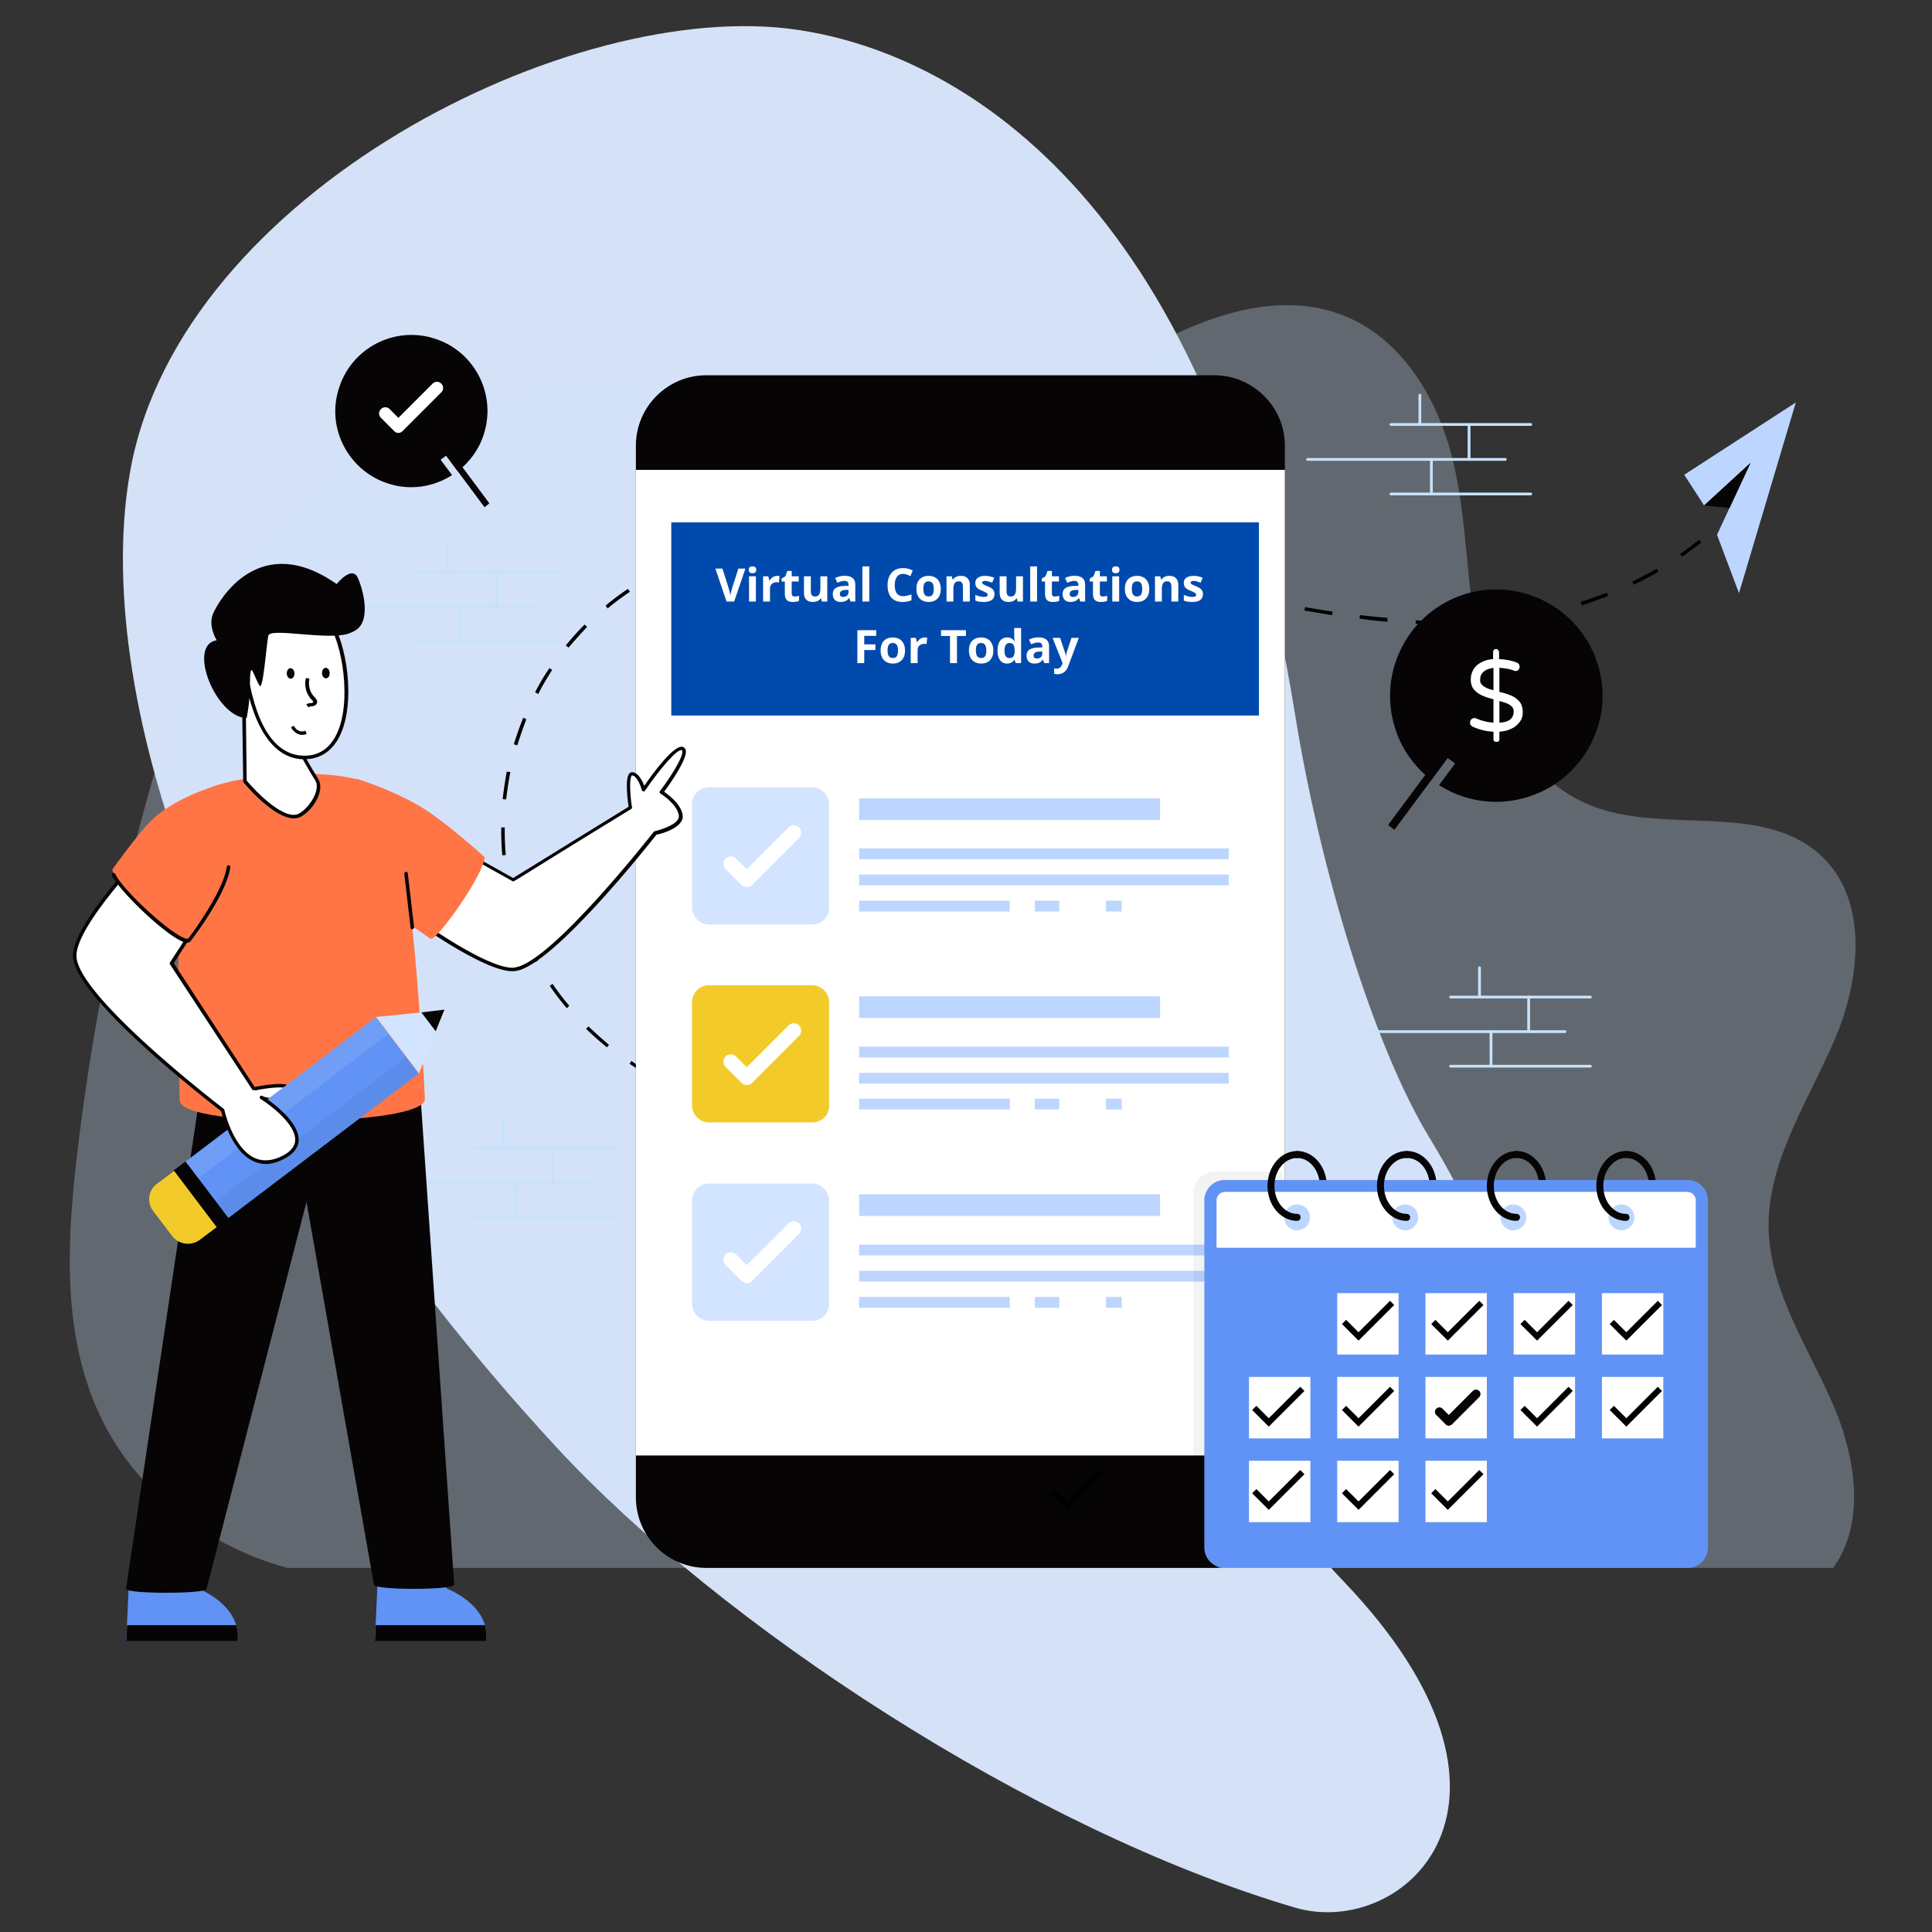 <svg xmlns="http://www.w3.org/2000/svg" xmlns:xlink="http://www.w3.org/1999/xlink" width="360" height="360" version="1.0"><rect width="100%" height="100%" fill="#333333" stroke="none"/><defs><clipPath id="b"><path d="M22 4h258v353H22Zm0 0"/></clipPath><clipPath id="c"><path d="m188.02-40.047 170.972 354.695-215.52 103.887L-27.495 63.84Zm0 0"/></clipPath><clipPath id="d"><path d="m188.02-40.047 170.972 354.695-215.52 103.887L-27.495 63.84Zm0 0"/></clipPath><clipPath id="g"><path d="M1 .559h38.719V31H1Zm0 0"/></clipPath><clipPath id="f"><path d="M0 0h40v32H0z"/></clipPath><clipPath id="j"><path d="M1 1h38.96v31H1Zm0 0"/></clipPath><clipPath id="i"><path d="M0 0h40v33H0z"/></clipPath><clipPath id="k"><path d="M250.04 258.371h9.75v7.5h-9.75Zm0 0"/></clipPath><clipPath id="l"><path d="M250.04 273.883h9.75v7.5h-9.75Zm0 0"/></clipPath><clipPath id="m"><path d="M250.04 242.352h9.75v7.5h-9.75Zm0 0"/></clipPath><clipPath id="n"><path d="M266.672 242.352h9.75v7.5h-9.75Zm0 0"/></clipPath><clipPath id="o"><path d="M266.672 273.883h9.75v7.5h-9.75Zm0 0"/></clipPath><clipPath id="p"><path d="M283.305 242.352h9.75v7.5h-9.75Zm0 0"/></clipPath><clipPath id="q"><path d="M283.305 258.371h9.75v7.5h-9.75Zm0 0"/></clipPath><clipPath id="r"><path d="M299.938 242.352h9.75v7.5h-9.75Zm0 0"/></clipPath><clipPath id="s"><path d="M299.938 258.371h9.75v7.5h-9.75Zm0 0"/></clipPath><clipPath id="t"><path d="M233.316 258.371h9.75v7.5h-9.75Zm0 0"/></clipPath><clipPath id="u"><path d="M195.766 273.883h9.75v7.5h-9.75Zm0 0"/></clipPath><clipPath id="v"><path d="M233.316 273.883h9.75v7.5h-9.75Zm0 0"/></clipPath><mask id="e"><g filter="url(#a)"><path fill-opacity=".047" d="M-36-36h432v432H-36z"/></g></mask><mask id="h"><g filter="url(#a)"><path fill-opacity=".098" d="M-36-36h432v432H-36z"/></g></mask><filter x="0%" y="0%" width="100%" xmlns:xlink="http://www.w3.org/1999/xlink" xlink:type="simple" xlink:actuate="onLoad" height="100%" id="a" xlink:show="other"><feColorMatrix values="0 0 0 0 1 0 0 0 0 1 0 0 0 0 1 0 0 0 1 0" color-interpolation-filters="sRGB"/></filter></defs><g clip-path="url(#b)"><g clip-path="url(#c)"><g clip-path="url(#d)"><path fill="#D5E1F6" d="M249.344 258.645c16.59 8.957 48.195 4.57 17.011-46.653-10.52-17.277-20.453-50.347-25.039-78.863C226.31 39.367 180.586 10.3 148.66 5.566 106.664-.695 33.898 35.953 24.348 87.31c-7.356 39.636 12.53 110.093 79.32 182.343 30.547 33.043 88.379 71.266 137.61 85.797 20.34 5.996 48.492-19.625 9.023-60.851-27.754-29.016-11.656-41.727-.957-35.953Zm0 0"/></g></g></g><path fill="#D2E4FF" d="M341.578 292.156c6.176-8.523 4.16-20.883-.129-30.707-4.68-10.668-11.633-20.949-11.89-32.527-.262-12.559 7.472-23.813 12.41-35.457 4.937-11.645 6.304-27-3.77-35-11.047-8.719-28.137-3.125-41.46-8.262-11.63-4.488-18.259-16.523-20.923-28.3-2.601-11.774-2.277-24.005-5.003-35.716-2.731-11.71-9.684-23.68-21.512-27.78-11.762-4.098-24.758.585-35.61 6.573-10.789 5.985-21.187 13.465-33.535 15.547-16.765 2.797-33.27-4.945-49.906-8.328-26.773-5.465-56.797 1.563-75.578 20.625-13.453 13.66-20.211 31.942-25.54 50.028A435.86 435.86 0 0 0 14.383 215c-1.948 16.523-2.859 33.957 4.419 49.117 6.5 13.594 19.754 24.004 34.765 28.04Zm0 0" fill-opacity=".298"/><path fill="#C6E2FA" d="M104.125 106.875H78.066c-.129 0-.257-.129-.257-.262 0-.129.129-.258.257-.258h26.059c.129 0 .262.13.262.258 0 .133-.133.262-.262.262ZM104.125 119.758H78.066c-.129 0-.257-.133-.257-.262s.129-.262.257-.262h26.059c.129 0 .262.133.262.262s-.133.262-.262.262ZM99.383 113.316H62.535c-.129 0-.258-.132-.258-.261 0-.13.13-.258.258-.258h36.848c.129 0 .258.129.258.258s-.13.261-.258.261Zm0 0"/><path fill="#C6E2FA" d="M83.395 106.875c-.13 0-.258-.129-.258-.262v-5.465c0-.128.129-.257.258-.257.132 0 .261.129.261.257v5.465c0 .133-.066.262-.261.262ZM92.559 113.316c-.13 0-.262-.132-.262-.261v-6.442c0-.129.133-.258.262-.258s.257.13.257.258v6.442c0 .129-.129.261-.257.261ZM85.605 119.563c-.128 0-.261-.133-.261-.262v-6.246c0-.13.133-.258.261-.258.13 0 .258.129.258.258v6.246c0 .129-.129.261-.258.261ZM114.59 214.152H88.53a.278.278 0 0 1-.261-.261c0-.13.128-.258.261-.258h26.059c.129 0 .258.129.258.258 0 .132-.13.261-.258.261ZM114.59 227.098H88.53c-.133 0-.261-.13-.261-.258 0-.133.128-.262.261-.262h26.059c.129 0 .258.129.258.262a.277.277 0 0 1-.258.258ZM109.844 220.66H72.996c-.129 0-.258-.133-.258-.262 0-.128.13-.261.258-.261h36.848c.129 0 .261.133.261.261 0 .13-.132.262-.261.262Zm0 0"/><path fill="#C6E2FA" d="M93.86 214.152a.278.278 0 0 1-.262-.261v-5.465c0-.13.129-.258.261-.258.13 0 .258.129.258.258v5.465c0 .195-.062.261-.258.261ZM103.02 220.66c-.13 0-.258-.133-.258-.262v-6.441c0-.129.129-.262.258-.262.132 0 .261.133.261.262v6.441c0 .13-.129.262-.261.262ZM96.066 226.902a.277.277 0 0 1-.257-.257v-6.247c0-.128.129-.261.257-.261.133 0 .262.133.262.261v6.247c0 .128-.129.257-.262.257Zm0 0"/><path d="M131.55 204.719c-1.69-.453-3.316-1.04-4.94-1.625l.261-.586a47.788 47.788 0 0 0 4.871 1.625Zm-9.75-3.836a38.87 38.87 0 0 1-4.484-2.668l.325-.52c1.43.973 2.925 1.82 4.484 2.602Zm-8.706-5.727a66.848 66.848 0 0 1-3.899-3.449l.453-.453a94.512 94.512 0 0 0 3.836 3.445Zm-7.473-7.285a49.86 49.86 0 0 1-3.183-4.164l.519-.39a48.12 48.12 0 0 0 3.117 4.097Zm-5.914-8.59c-.844-1.558-1.625-3.12-2.273-4.683l.582-.258a43.6 43.6 0 0 0 2.277 4.617Zm-4.094-9.629c-.52-1.691-.976-3.382-1.3-5.074l.648-.129c.328 1.758.781 3.45 1.238 5.008Zm-2.015-10.277c-.258-2.797-.196-5.074-.196-5.203h.653c0 .258-.067 2.21.191 5.137Zm.715-10.41-.649-.063c.195-1.691.453-3.449.777-5.14l.653.129a68.984 68.984 0 0 0-.781 5.074Zm2.078-10.082-.649-.196a64.482 64.482 0 0 1 1.754-4.945l.586.262a87.762 87.762 0 0 0-1.691 4.879Zm3.902-9.563-.586-.328a39.225 39.225 0 0 1 2.664-4.488l.52.328c-.91 1.43-1.82 2.926-2.598 4.488Zm5.652-8.652-.52-.39a49.736 49.736 0 0 1 3.509-3.903l.457.453a97.329 97.329 0 0 0-3.446 3.84Zm163.047-4.293c-1.691 0-3.445-.066-5.199-.133v-.648c1.754.062 3.508.129 5.2.129Zm5.2-.133v-.648a68.036 68.036 0 0 0 5.199-.39l.062.648a70.085 70.085 0 0 1-5.262.39Zm-15.665-.39a73.179 73.179 0 0 1-5.195-.586l.063-.649c1.753.195 3.511.39 5.132.52Zm25.996-.649-.128-.652c.648-.13 1.296-.196 2.011-.324 1.04-.196 2.082-.391 3.121-.653l.13.653c-1.04.261-2.079.453-3.118.648-.652.066-1.3.195-2.016.328Zm-36.328-.586c-1.687-.262-3.379-.586-5.132-.847l.128-.649c1.754.324 3.446.586 5.137.844Zm-134.972-1.238-.391-.52c1.3-1.105 2.73-2.144 4.16-3.12l.39.519c-1.429.976-2.859 2.015-4.16 3.12Zm181.504-.582-.196-.652a104.88 104.88 0 0 0 4.871-1.692l.262.586a77.772 77.772 0 0 1-4.937 1.758Zm-56.735-.067c-1.62-.324-3.312-.714-5.066-1.105l.129-.652c1.754.39 3.445.78 5.07 1.105Zm-10.199-2.277c-1.691-.39-3.383-.848-5.07-1.234l.129-.653c1.691.391 3.378.844 5.07 1.235Zm76.613-1.496-.258-.586c1.559-.781 3.118-1.562 4.547-2.406l.328.586c-1.496.844-3.054 1.691-4.617 2.406Zm-86.687-1.043-5.07-1.3.132-.65 5.067 1.302Zm-95.98-.387-.329-.586a51.77 51.77 0 0 1 4.68-2.343l.262.586a59.429 59.429 0 0 0-4.614 2.343Zm85.906-2.215c-1.688-.453-3.38-.843-5.067-1.234l.129-.652c1.691.39 3.379.847 5.07 1.238Zm105.796-1.558-.39-.524c1.234-.843 2.406-1.753 3.574-2.668l.39.524c-1.105.844-2.34 1.754-3.574 2.668Zm-182.28-.586-.196-.586c1.625-.586 3.25-1.172 4.937-1.629l.196.652c-1.688.457-3.38.977-4.938 1.563Zm66.413-.262c-1.754-.39-3.445-.781-5.07-1.105l.129-.653c1.625.329 3.316.72 5.07 1.106Zm-10.203-2.148c-1.754-.324-3.445-.649-5.133-.91l.13-.649c1.624.258 3.378.586 5.132.91Zm-46.336-.52-.129-.648a64.039 64.039 0 0 1 5.133-.977l.133.649a65.913 65.913 0 0 0-5.137.976Zm36.133-1.105c-1.754-.195-3.508-.39-5.133-.586l.063-.649c1.691.13 3.445.325 5.199.586Zm-25.863-.52-.067-.652a68.037 68.037 0 0 1 5.2-.39l.066.652c-1.82.066-3.512.195-5.2.39Zm15.53-.39c-.323 0-.648 0-1.038-.067-1.367-.062-2.797-.062-4.16-.062v-.653c1.363 0 2.793 0 4.16.067.324 0 .715 0 1.039.062Zm0 0"/><path fill="#060405" d="M239.422 83.063v195.953c0 7.218-5.848 13.14-13.125 13.14h-94.684c-7.277 0-13.125-5.922-13.125-13.14V83.062c0-7.285 5.914-13.14 13.125-13.14h94.617c7.282 0 13.192 5.922 13.192 13.14Zm0 0"/><path fill="#FFF" d="M118.488 87.555h120.934v183.652H118.488Zm0 0"/><path fill="#6193F6" d="M219.215 130.297h-80.13a3.361 3.361 0 0 1-3.378-3.383v-18.543a3.359 3.359 0 0 1 3.379-3.383h80.191a3.356 3.356 0 0 1 3.38 3.383v18.543c-.063 1.883-1.56 3.383-3.442 3.383Zm0 0"/><path fill="#FFF" d="M163.523 112.535c-.652-.324-1.496-.52-2.535-.52h-3.574c-.262 0-.52.063-.652.258-.196.196-.258.391-.258.653v9.496c0 .262.062.523.258.652.195.196.39.262.652.262.258 0 .52-.066.649-.262a.838.838 0 0 0 .261-.652v-3.055h2.598c1.039 0 1.887-.195 2.535-.523.648-.324 1.168-.844 1.43-1.364.258-.523.453-1.171.453-1.824 0-.648-.13-1.234-.453-1.82-.196-.457-.715-.977-1.364-1.3Zm-.066 3.188c0 .52-.195.976-.586 1.3-.39.391-1.105.52-2.078.52h-2.469v-3.707h2.469c.973 0 1.687.195 2.078.52.457.39.586.847.586 1.367ZM175.219 121.45h-4.809v-8.59c0-.258-.066-.52-.262-.65a.94.94 0 0 0-1.363 0 .835.835 0 0 0-.262.65v9.304c0 .324.133.648.391.844.262.195.52.39.848.39h5.523c.258 0 .52-.062.649-.257a.838.838 0 0 0 .261-.653c0-.261-.066-.52-.261-.652-.196-.258-.454-.387-.715-.387ZM184.445 112.73a3.485 3.485 0 0 0-.453-.585c-.195-.13-.457-.262-.715-.262h-.129c-.261 0-.52.066-.714.262-.196.128-.329.324-.457.585l-3.965 9.368c-.063.129-.063.261-.063.39 0 .262.063.457.258.653a.987.987 0 0 0 1.234.129c.133-.13.262-.262.391-.457l.977-2.278h4.937l.977 2.278a.571.571 0 0 0 .386.39c.133.133.328.133.52.133.262 0 .523-.066.652-.262.196-.195.258-.39.258-.652 0-.129 0-.258-.062-.39Zm.52 6.051h-3.442l1.754-4.164ZM201.54 112.21a.944.944 0 0 0-1.368 0c-.195.196-.258.392-.258.65v7.613l-5.523-8.004c-.262-.39-.653-.586-1.043-.586h-.258c-.324 0-.649.133-.91.39-.262.262-.39.524-.39.91v9.305c0 .262.065.52.26.653a.946.946 0 0 0 1.364 0 .838.838 0 0 0 .262-.653v-7.613l5.586 8.07c.133.13.261.258.457.39.195.063.39.13.586.13h.191c.328 0 .652-.13.91-.39.262-.263.39-.52.39-.91v-9.306c0-.257-.062-.453-.257-.648Zm0 0"/><path fill="#D2E4FF" d="M151.305 172.258h-19.172a3.193 3.193 0 0 1-3.184-3.188V149.88a3.193 3.193 0 0 1 3.184-3.191h19.172a3.193 3.193 0 0 1 3.183 3.19v19.192c.067 1.754-1.363 3.188-3.183 3.188Zm0 0"/><path fill="#BDD6FF" d="M160.078 148.77h56.082v4.035h-56.082ZM160.078 158.074h68.883v2.016h-68.883ZM160.078 162.953h68.883v2.016h-68.883ZM160.078 167.832h28.074v2.016h-28.074ZM192.828 167.832h4.55v2.016h-4.55ZM206.086 167.832h2.926v2.016h-2.926Zm0 0"/><path fill="#FFF" d="m138.176 164.906-2.988-2.992c-.52-.523-.52-1.434 0-1.953.519-.52 1.43-.52 1.949 0l2.015 2.016 7.797-7.805c.52-.524 1.43-.524 1.95 0 .519.52.519 1.43 0 1.95l-8.837 8.847c-.457.457-1.363.457-1.886-.063Zm0 0"/><path fill="#F2CB2A" d="M151.305 209.145h-19.172a3.193 3.193 0 0 1-3.184-3.188v-19.191a3.19 3.19 0 0 1 3.184-3.188h19.172a3.19 3.19 0 0 1 3.183 3.188v19.191c.067 1.82-1.363 3.188-3.183 3.188Zm0 0"/><path fill="#BDD6FF" d="M160.078 185.656h56.082v4.035h-56.082ZM160.078 195.027h68.883v2.016h-68.883ZM160.078 199.906h68.883v2.016h-68.883ZM160.078 204.719h28.074v2.015h-28.074ZM192.828 204.719h4.55v2.015h-4.55ZM206.086 204.719h2.926v2.015h-2.926Zm0 0"/><path fill="#FFF" d="m138.176 201.793-2.988-2.992c-.52-.524-.52-1.434 0-1.953.519-.52 1.43-.52 1.949 0l2.015 2.015 7.797-7.804c.52-.52 1.43-.52 1.95 0 .519.52.519 1.43 0 1.949l-8.837 8.847c-.457.458-1.363.458-1.886-.062Zm0 0"/><path fill="#D2E4FF" d="M151.305 246.094h-19.172a3.19 3.19 0 0 1-3.184-3.188v-19.191a3.193 3.193 0 0 1 3.184-3.188h19.172a3.193 3.193 0 0 1 3.183 3.188v19.191c.067 1.758-1.363 3.188-3.183 3.188Zm0 0"/><path fill="#BDD6FF" d="M160.078 222.543h56.082v4.035h-56.082ZM160.078 231.914h68.883v2.016h-68.883ZM160.078 236.793h68.883v2.016h-68.883ZM160.078 241.672h28.074v2.016h-28.074ZM192.828 241.672h4.55v2.016h-4.55ZM206.086 241.672h2.926v2.016h-2.926Zm0 0"/><path fill="#FFF" d="m138.176 238.68-2.988-2.993c-.52-.523-.52-1.433 0-1.953.519-.52 1.43-.52 1.949 0l2.015 2.016 7.797-7.805c.52-.52 1.43-.52 1.95 0 .519.52.519 1.43 0 1.95l-8.837 8.847c-.457.524-1.363.524-1.886-.062Zm0 0"/><path fill="#060405" d="M246.57 221.633c-.386 0-.648-.258-.648-.649 0-2.863-1.883-5.207-4.223-5.207-.39 0-.652-.257-.652-.648 0-.39.262-.652.652-.652 3.055 0 5.524 2.93 5.524 6.507a.652.652 0 0 1-.653.649ZM267.043 221.633c-.39 0-.652-.258-.652-.649 0-2.863-1.883-5.207-4.223-5.207-.39 0-.648-.257-.648-.648 0-.39.257-.652.648-.652 3.055 0 5.523 2.93 5.523 6.507 0 .325-.324.649-.648.649ZM287.445 221.633c-.386 0-.648-.258-.648-.649 0-2.863-1.883-5.207-4.223-5.207-.39 0-.652-.257-.652-.648 0-.39.262-.652.652-.652 3.055 0 5.524 2.93 5.524 6.507a.652.652 0 0 1-.653.649ZM307.918 221.633c-.39 0-.652-.258-.652-.649 0-2.863-1.883-5.207-4.223-5.207-.39 0-.648-.257-.648-.648 0-.39.257-.652.648-.652 3.055 0 5.523 2.93 5.523 6.507 0 .325-.324.649-.648.649Zm0 0"/><path d="M238.969 218.25v61.152a12.653 12.653 0 0 1-12.672 12.688h-3.055c-.52-.649-.844-1.563-.844-2.473v-67.332c0-2.21 1.82-3.969 3.965-3.969h12.606Zm0 0" fill-opacity=".047"/><path fill="#6193F6" d="M318.25 223.715v64.601a3.804 3.804 0 0 1-3.836 3.84h-86.168a3.804 3.804 0 0 1-3.836-3.84v-64.601a3.803 3.803 0 0 1 3.836-3.836h86.234c2.079 0 3.77 1.691 3.77 3.836Zm0 0"/><path fill="#FFF" d="M315.977 232.5v-8.848c0-.847-.715-1.562-1.563-1.562h-86.168c-.844 0-1.559.715-1.559 1.562v8.848Zm0 0"/><path fill="#BDD6FF" d="M244.102 226.84c0 .316-.059.625-.184.918a2.3 2.3 0 0 1-.52.781 2.392 2.392 0 0 1-2.621.523 2.39 2.39 0 0 1-1.3-1.304 2.392 2.392 0 0 1 0-1.84 2.399 2.399 0 0 1 3.14-1.305 2.41 2.41 0 0 1 1.485 2.227ZM264.246 226.84a2.388 2.388 0 0 1-.703 1.7 2.392 2.392 0 0 1-3.398 0 2.31 2.31 0 0 1-.524-.782 2.392 2.392 0 0 1 0-1.84 2.35 2.35 0 0 1 .524-.781 2.393 2.393 0 0 1 3.398 0 2.393 2.393 0 0 1 .703 1.703ZM284.395 226.84a2.392 2.392 0 0 1-.707 1.7 2.333 2.333 0 0 1-.778.523 2.411 2.411 0 0 1-1.844 0 2.333 2.333 0 0 1-.777-.524 2.392 2.392 0 0 1-.523-2.621 2.41 2.41 0 0 1 .523-.781 2.393 2.393 0 0 1 3.399 0 2.41 2.41 0 0 1 .707 1.703ZM304.54 226.84c0 .316-.063.625-.185.918a2.31 2.31 0 0 1-.523.781 2.333 2.333 0 0 1-.777.524 2.411 2.411 0 0 1-1.84 0 2.35 2.35 0 0 1-.781-.524 2.3 2.3 0 0 1-.52-.781 2.321 2.321 0 0 1-.184-.918c0-.32.06-.63.184-.922a2.41 2.41 0 0 1 2.219-1.488 2.393 2.393 0 0 1 1.7.707 2.396 2.396 0 0 1 .707 1.703Zm0 0"/><path fill="#060405" d="M241.7 227.488c-3.055 0-5.524-2.925-5.524-6.504 0-3.578 2.469-6.507 5.523-6.507.387 0 .649.261.649.652 0 .39-.262.648-.649.648-2.34 0-4.226 2.344-4.226 5.207 0 2.864 1.886 5.203 4.226 5.203.387 0 .649.262.649.653 0 .39-.325.648-.649.648ZM262.102 227.488c-3.055 0-5.524-2.925-5.524-6.504 0-3.578 2.469-6.507 5.524-6.507.39 0 .652.261.652.652 0 .39-.262.648-.652.648-2.34 0-4.223 2.344-4.223 5.207 0 2.864 1.883 5.203 4.223 5.203.39 0 .652.262.652.653 0 .39-.262.648-.652.648ZM282.574 227.488c-3.054 0-5.523-2.925-5.523-6.504 0-3.578 2.469-6.507 5.523-6.507.39 0 .649.261.649.652 0 .39-.258.648-.649.648-2.34 0-4.226 2.344-4.226 5.207 0 2.864 1.886 5.203 4.226 5.203.39 0 .649.262.649.653 0 .39-.325.648-.649.648ZM302.977 227.488c-3.051 0-5.524-2.925-5.524-6.504 0-3.578 2.473-6.507 5.524-6.507.39 0 .652.261.652.652 0 .39-.262.648-.652.648-2.336 0-4.223 2.344-4.223 5.207 0 2.864 1.887 5.203 4.223 5.203.39 0 .652.262.652.653 0 .39-.262.648-.652.648Zm0 0"/><path fill="#FFF" d="M249.172 240.957h11.437v11.45h-11.437ZM265.613 240.957h11.438v11.45h-11.438ZM282.055 240.957h11.437v11.45h-11.437ZM298.496 240.957h11.438v11.45h-11.438ZM232.73 256.57h11.438v11.45H232.73ZM249.172 256.57h11.437v11.45h-11.437ZM265.613 256.57h11.438v11.45h-11.438ZM282.055 256.57h11.437v11.45h-11.437ZM298.496 256.57h11.438v11.45h-11.438ZM232.73 272.184h11.438v11.449H232.73ZM249.172 272.184h11.437v11.449h-11.437ZM265.613 272.184h11.438v11.449h-11.438Zm0 0"/><path fill="#060405" d="m269.383 265.418-1.758-1.758a.828.828 0 1 1 1.172-1.172l1.168 1.172 4.484-4.488a.828.828 0 1 1 1.172 1.172l-5.07 5.074c-.39.324-.91.324-1.168 0Zm0 0"/><path fill="#6193F6" d="M83.2 295.992v-2.144H70.397c-.195 4.164-.52 11.968-.585 11.968h20.796c.778-6.832-7.41-9.824-7.41-9.824Zm0 0"/><path fill="#060405" d="M90.348 302.824c.261.91.39 1.887.261 2.992H69.813c.066 0 .132-1.234.195-2.992Zm0 0"/><path fill="#6193F6" d="M36.867 295.992v-2.144h-12.8c-.196 4.164-.524 11.968-.587 11.968h20.793c.715-6.832-7.406-9.824-7.406-9.824Zm0 0"/><path fill="#060405" d="M44.016 302.824c.257.91.39 1.887.257 2.992H23.48c.063 0 .13-1.234.196-2.992ZM84.629 295.277l-7.016-101.812-25.02 4.879 17.09 96.933c-.066 1.043 14.946 1.043 14.946 0Zm0 0"/><path fill="#060405" d="m38.492 296.059 26.121-101.164-26.187 1.238-14.946 99.926c0 .976 15.012.976 15.012 0Zm0 0"/><path fill="#FF7545" d="M35.176 149.227c2.86-4.75 29.113-7.614 36.261-1.82 5.329 4.355 7.735 57.312 7.735 57.312.39 5.27-45.293 5.594-45.684.39 0-.066-1.234-51.004 1.688-55.882Zm0 0"/><path fill="#FFF" d="M122.063 155.277s-18.977 24.266-25.997 25.371c-4.937.782-19.234-9.691-19.234-9.691l8.578-12.621 10.137 5.66 21.836-13.469c-.067-.195-.977-6.375.324-6.308 1.363.062 2.078 2.926 2.078 2.926s5.656-8.391 7.281-7.676c1.625.715-3.898 8.066-3.898 8.066s3.184 2.016 3.574 4.293c.453 2.277-4.68 3.45-4.68 3.45Zm0 0"/><path fill="#060405" d="M95.484 180.973c-5.46 0-18.328-9.368-18.847-9.758-.13-.13-.196-.324-.067-.453l8.578-12.621c.067-.133.262-.196.457-.133l10.008 5.597 21.508-13.273c-.129-1.039-.715-5.203.133-6.18.195-.261.453-.261.582-.261 1.105.066 1.887 1.629 2.21 2.539 1.692-2.473 5.72-7.938 7.278-7.223.262.133.39.324.457.586.387 1.562-3.054 6.441-4.031 7.742.848.586 3.121 2.278 3.445 4.293.39 2.406-4.093 3.578-4.875 3.707-1.492 1.887-19.234 24.27-26.12 25.375-.263.063-.458.063-.716.063Zm-18.199-10.149c1.887 1.367 13.39 9.5 18.2 9.5.19 0 .386 0 .519-.066 6.82-1.04 25.601-24.98 25.797-25.242.066-.063.129-.13.195-.13 1.363-.323 4.809-1.429 4.484-2.991-.324-2.083-3.378-4.036-3.445-4.036-.062-.062-.129-.129-.129-.195 0-.062 0-.195.067-.258 1.754-2.277 4.418-6.375 4.156-7.484 0-.063-.063-.129-.063-.129-.847-.39-4.226 3.644-6.89 7.547-.063.129-.196.129-.324.129-.13 0-.196-.13-.258-.258-.196-.719-.91-2.668-1.82-2.734l-.067.066c-.586.715-.129 5.14.066 5.855v.063c0 .133-.066.195-.132.262-23.2 14.183-21.832 13.66-22.157 13.464l-9.879-5.527Zm0 0"/><path fill="#FF7545" d="M66.434 145.129s5.914 1.691 11.632 5.008c4.746 2.734 12.22 9.562 12.22 9.562.062 2.992-8.97 15.809-10.075 15.223l-12.023-8.324Zm0 0"/><path fill="#060405" d="M76.832 173.168c-.195 0-.324-.133-.324-.262l-1.172-10.082a.44.44 0 0 1 .262-.39c.195 0 .324.129.39.257l1.168 10.086c0 .196-.129.325-.324.391Zm0 0"/><path fill="#FFF" d="M55.906 139.922s1.43 2.863 3.121 5.402c1.235 1.887-1.105 5.528-3.183 6.633-3.446 1.824-10.14-6.309-10.14-6.309l-.259-17.89Zm0 0"/><path fill="#060405" d="m45.379 145.777-.063-.062-.261-18.934 11.175 13.012s1.497 2.863 3.055 5.336c.39.648.52 1.496.262 2.535-.457 1.824-2.016 3.774-3.574 4.555-3.055 1.562-8.45-3.84-10.594-6.442Zm.586-.324c1.883 2.277 7.082 7.48 9.683 6.18 1.364-.715 2.793-2.535 3.247-4.164.132-.586.261-1.364-.13-2.016-1.492-2.344-2.921-5.008-3.054-5.336l-9.941-11.512Zm0 0"/><path fill="#FFF" d="M45.77 125.352c.195.257 1.82 16.914 11.828 15.742 10.007-1.172 7.406-21.86 2.922-26.414-4.485-4.618-13.583-.453-13.583-.453l-2.988 7.222Zm0 0"/><path fill="#060405" d="M56.688 141.484c-5.461 0-9.422-5.464-11.114-15.547-.066-.261-.066-.39-.066-.457l-1.883-4.03 3.121-7.485.129-.063c.39-.195 9.422-4.164 13.973.52 3.312 3.45 5.457 14.637 2.988 21.469-1.172 3.254-3.316 5.203-6.176 5.527-.324 0-.648.066-.972.066Zm-10.594-16.328c.066.067.066.196.129.649 1.757 10.41 5.656 15.55 11.375 14.965 2.597-.325 4.484-2.016 5.586-5.075 2.34-6.507.261-17.566-2.86-20.82-3.96-4.098-12.086-.91-13.125-.453l-2.926 6.96Zm0 0"/><path fill="#060405" d="M54.871 125.457c.008.27-.05.5-.184.695-.132.2-.296.301-.492.309-.199.004-.37-.082-.52-.27a1.15 1.15 0 0 1-.234-.68c-.011-.269.051-.503.184-.698.133-.196.297-.297.492-.305.2-.008.371.082.516.265.148.188.226.415.238.684ZM61.434 125.395c.011.27-.051.5-.184.695-.133.195-.297.297-.492.305-.2.007-.371-.079-.516-.266a1.126 1.126 0 0 1-.238-.68c-.008-.27.05-.504.184-.699.132-.195.296-.297.496-.305.195-.007.367.082.515.266.145.187.223.414.235.684ZM57.465 131.793l-.387-.523c.258-.196.52-.258.777-.258h.133c.192 0 .325-.133.387-.196 0-.132-.129-.261-.258-.39-1.039-1.043-1.496-2.668-1.105-4.098l.648.129c-.258 1.234.067 2.602.977 3.45.195.257.52.585.453.972-.063.39-.387.652-.91.719h-.192c-.261.062-.39.129-.523.195ZM56.363 136.93c-.328 0-.652-.063-.91-.196a2.814 2.814 0 0 1-1.234-1.234l.582-.262c.133.39.457.715.847.91.387.196.844.196 1.235 0l.258.586c-.258.133-.52.196-.778.196Zm0 0"/><path fill="#060405" d="M66.305 117.414c-.39.262-.844.457-1.364.652-3.964 1.301-14.62-1.171-14.949.387-.324 1.496-.972 10.41-1.625 9.305-1.297-2.082-1.754-5.531-1.816.457.062 2.21-.586 5.594-.586 5.594-5.719-.13-11.18-13.598-5.59-14.508 0 0-1.688-2.668-.648-5.008 1.039-2.41 8.578-15.55 23.003-5.465.262-.328 2.86-3.383 3.899-1.238.976 2.015 2.601 8.004-.324 9.824Zm0 0"/><path fill="#FFF" d="M48.695 204.523c.258.067 4.028 1.301 5.262-.976 1.234-2.34-6.691-.649-6.691-.649"/><path fill="#060405" d="M51.164 205.238c-1.105 0-2.144-.324-2.535-.39-.195-.063-.262-.258-.195-.387.066-.195.261-.262.39-.195.649.195 3.832 1.105 4.875-.848.13-.324.063-.39.063-.453-.52-.653-4.028-.262-6.367.258-.196.066-.325-.067-.391-.258-.066-.195.066-.328.262-.39 1.039-.196 6.105-1.24 7.015 0 .133.195.262.581 0 1.105-.715 1.234-1.949 1.558-3.117 1.558Zm0 0"/><path fill="#6193F6" d="m42.535 226.973-7.969-10.524 35.473-26.918 7.969 10.524Zm0 0"/><path fill="#D2E4FF" d="m70.074 189.496 7.992 10.54 3.121-7.872 1.626-4.035-4.29.523Zm0 0"/><path fill="#060405" d="m78.523 188.652 2.665 3.512 1.624-4.035ZM40.305 228.64l-7.97-10.527 2.227-1.687 7.97 10.523Zm0 0"/><path fill="#F2CB2A" d="m28.547 225.668 3.512 4.617a3.72 3.72 0 0 0 5.199.719l3.117-2.344-7.926-10.472-3.12 2.34c-1.688 1.171-2.017 3.515-.782 5.14Zm0 0"/><g mask="url(#e)"><g clip-path="url(#f)" transform="translate(39 196)"><g clip-path="url(#g)"><path d="M1.203 27.852 36.68.934l2.355 3.109L3.56 30.961Zm0 0"/></g></g></g><g mask="url(#h)"><g clip-path="url(#i)" transform="translate(33 188)"><g clip-path="url(#j)"><path fill="#FFF" d="M1.547 28.453 37.03 1.547l2.356 3.113L3.898 31.562Zm0 0"/></g></g></g><path fill="#FFF" d="M47.266 202.832 31.93 179.543l4.613-7.09L25.43 160.48s-11.828 12.555-11.504 17.825c.52 7.937 27.554 28.562 27.554 28.562s2.793 12.88 10.985 8.977c7.992-3.774-3.25-10.996-3.77-11.32"/><path fill="#060405" d="M47.07 216.3c-3.965-1.952-5.59-8.26-5.851-9.238-2.012-1.562-27.098-20.882-27.617-28.757-.325-5.399 11.113-17.563 11.566-18.082.066-.067.133-.133.262-.133a.47.47 0 0 1 .258.133L36.8 172.125c.129.133.129.262.066.39l-4.484 6.962 15.14 23.16c.13.133.067.328-.062.457-.133.129-.328.062-.457-.067l-15.336-23.355c-.066-.129-.066-.258 0-.324l4.484-6.895-10.722-11.516c-1.692 1.82-11.504 12.684-11.176 17.368.52 7.68 27.16 28.105 27.422 28.3.066.067.129.13.129.196s1.558 6.96 5.523 8.914c1.496.715 3.184.648 5.004-.195 1.691-.782 2.602-1.825 2.664-2.993.195-2.797-4.156-6.312-6.434-7.742-.128-.066-.195-.324-.128-.457.066-.129.324-.195.457-.129.714.457 6.953 4.555 6.757 8.328-.066 1.43-1.105 2.668-3.054 3.578-1.82.91-3.703 1.106-5.524.196Zm0 0"/><path fill="#FF7545" d="M37.906 147.21s-6.304 2.212-9.746 5.724c-2.73 2.734-7.148 8.98-7.148 8.98-1.106 1.04 12.734 14.895 14.297 13.27 0 0 6.562-8.586 7.34-13.598.91-6.375-4.743-14.375-4.743-14.375Zm0 0"/><path fill="#060405" d="M34.918 175.64h-.262c-2.86-.456-12.281-9.37-13.777-12.492-.063-.128 0-.324.133-.457.195-.062.324 0 .453.133 1.496 3.188 10.851 11.711 13.32 12.098h.262c.066-.063 6.5-8.52 7.215-13.399 0-.195.195-.328.386-.261.196 0 .329.195.262.39-.715 5.008-7.082 13.336-7.41 13.727-.063.129-.324.262-.582.262ZM284.848 148.445c-5.848 1.887-11.891.91-16.7-2.144l2.989-4.035a40.12 40.12 0 0 0-1.43-1.043l-2.988 4.101c-3.055-2.344-5.528-5.66-6.762-9.629-3.312-10.41 2.406-21.535 12.805-24.918 10.394-3.316 21.574 2.407 24.886 12.817 3.38 10.344-2.402 21.535-12.8 24.851Zm0 0"/><path fill="#060405" d="m258.66 153.715 1.168.91 10.332-13.922-1.168-.91Zm0 0"/><path fill="#FFF" d="M283.223 134.457c-.391.523-.844.977-1.559 1.305-.652.324-1.43.52-2.273.582v1.367c0 .195-.067.324-.133.39-.13.13-.258.13-.453.13-.196 0-.325-.063-.39-.13-.13-.128-.13-.261-.13-.39v-1.367c-1.367-.063-2.601-.39-3.836-.91-.129-.063-.258-.196-.39-.325-.13-.129-.13-.324-.13-.457 0-.195.067-.39.196-.582a.811.811 0 0 1 .586-.261c.129 0 .258 0 .39.066a9.131 9.131 0 0 0 3.184.777v-4.355a11.53 11.53 0 0 1-2.144-.719 4.226 4.226 0 0 1-1.496-1.105c-.391-.453-.586-1.106-.586-1.82 0-.653.132-1.239.457-1.821a3.233 3.233 0 0 1 1.43-1.367c.648-.39 1.429-.586 2.273-.653v-1.3c0-.196.066-.325.129-.39.132-.13.261-.196.39-.196.196 0 .325.066.39.195.13.133.196.262.196.39v1.302c1.235.066 2.34.261 3.313.652.328.129.52.39.52.781 0 .195-.063.39-.192.52a.6.6 0 0 1-.524.261c-.062 0-.191 0-.324-.066-.844-.324-1.754-.457-2.726-.52v4.489c.906.195 1.687.453 2.273.715a4.27 4.27 0 0 1 1.492 1.105c.39.52.586 1.172.586 1.953 0 .649-.129 1.234-.52 1.754Zm-6.825-6.633c.391.324 1.04.586 1.887.781v-4.164c-.781.13-1.367.325-1.82.715-.453.39-.649.844-.649 1.43-.066.52.13.91.582 1.238Zm5.657 4.746c0-.52-.196-.843-.653-1.168-.453-.328-1.105-.523-2.011-.78v4.03c1.754-.062 2.664-.777 2.664-2.082Zm0 0"/><path fill="#060405" d="M72.285 90.09c4.156 1.367 8.512.652 11.957-1.563l-2.144-2.859c.062-.066 1.101-.781 1.039-.781l2.144 2.925c2.207-1.69 3.965-4.03 4.871-6.894 2.407-7.48-1.754-15.484-9.16-17.824-7.472-2.41-15.469 1.754-17.808 9.172-2.47 7.414 1.691 15.418 9.101 17.824Zm0 0"/><path fill="#060405" d="m91.195 93.797-.91.719-7.41-9.957.91-.715Zm0 0"/><path fill="#FFF" d="m73.453 80.332-2.469-2.473a1.134 1.134 0 0 1 0-1.625 1.134 1.134 0 0 1 1.625 0l1.625 1.625 6.368-6.375a1.134 1.134 0 0 1 1.625 0 1.141 1.141 0 0 1 0 1.625l-7.149 7.157c-.457.523-1.172.523-1.625.066Zm0 0"/><path fill="#BDD6FF" d="m324.035 110.52 10.59-35.524-20.793 13.469 3.703 5.722 8.645-7.933-6.243 13.398Zm0 0"/><path fill="#060405" d="m317.535 94.188 4.742.457 3.903-8.391Zm0 0"/><path fill="#C6E2FA" d="M296.352 186.047h-26.059c-.133 0-.262-.129-.262-.258 0-.133.13-.262.262-.262h26.059c.128 0 .257.13.257.262a.277.277 0 0 1-.257.258ZM296.352 198.93h-26.059a.278.278 0 0 1-.262-.262c0-.129.13-.258.262-.258h26.059c.128 0 .257.13.257.258 0 .133-.129.262-.257.262ZM291.605 192.488h-36.843c-.133 0-.262-.129-.262-.258 0-.132.129-.261.262-.261h36.843c.13 0 .262.129.262.261 0 .13-.133.258-.262.258Zm0 0"/><path fill="#C6E2FA" d="M275.684 186.047a.277.277 0 0 1-.258-.258v-5.465c0-.133.129-.262.258-.262.132 0 .261.13.261.262v5.465c-.066.129-.129.258-.261.258ZM284.848 192.488c-.13 0-.262-.129-.262-.258v-6.44c0-.134.133-.263.262-.263s.261.13.261.262v6.441c-.066.13-.132.258-.261.258ZM277.828 198.734c-.129 0-.258-.129-.258-.261v-6.243c0-.132.13-.261.258-.261.133 0 .262.129.262.261v6.243a.278.278 0 0 1-.262.261ZM285.238 79.355H259.18c-.133 0-.262-.128-.262-.257 0-.133.129-.262.262-.262h26.058c.13 0 .258.129.258.262a.277.277 0 0 1-.258.257ZM285.238 92.3H259.18c-.133 0-.262-.128-.262-.257 0-.133.129-.262.262-.262h26.058c.13 0 .258.13.258.262a.277.277 0 0 1-.258.258ZM280.492 85.863h-36.844c-.132 0-.261-.133-.261-.261 0-.13.129-.262.261-.262h36.844c.133 0 .262.133.262.262 0 .128-.129.261-.262.261Zm0 0"/><path fill="#C6E2FA" d="M264.574 79.355c-.133 0-.262-.128-.262-.257v-5.465c0-.133.13-.262.262-.262.13 0 .258.129.258.262v5.465c-.066.191-.129.257-.258.257ZM273.734 85.863c-.129 0-.257-.133-.257-.261V79.16c0-.129.128-.258.257-.258.133 0 .262.13.262.258v6.442c-.066.128-.129.261-.262.261ZM266.719 92.105c-.133 0-.262-.128-.262-.257v-6.246c0-.13.129-.262.262-.262.129 0 .258.133.258.262v6.246a.277.277 0 0 1-.258.257Zm0 0"/><path fill="#004AAD" d="M125.082 97.328h109.496v36H125.082v-36"/><g clip-path="url(#k)"><path d="m253.145 264.266-2.313-2.309-.781.781 3.094 3.09 6.644-6.64-.781-.782Zm0 0"/></g><g clip-path="url(#l)"><path d="m253.145 279.773-2.313-2.308-.781.785 3.094 3.09 6.644-6.64-.781-.782Zm0 0"/></g><g clip-path="url(#m)"><path d="m253.145 248.242-2.313-2.304-.781.78 3.094 3.09 6.644-6.64-.781-.781Zm0 0"/></g><g clip-path="url(#n)"><path d="m269.777 248.242-2.312-2.304-.781.78 3.093 3.09 6.645-6.64-.781-.781Zm0 0"/></g><g clip-path="url(#o)"><path d="m269.777 279.773-2.312-2.308-.781.785 3.093 3.09 6.645-6.64-.781-.782Zm0 0"/></g><g clip-path="url(#p)"><path d="m286.41 248.242-2.312-2.304-.786.78 3.098 3.09 6.645-6.64-.782-.781Zm0 0"/></g><g clip-path="url(#q)"><path d="m286.41 264.266-2.312-2.309-.786.781 3.098 3.09 6.645-6.64-.782-.782Zm0 0"/></g><g clip-path="url(#r)"><path d="m303.043 248.242-2.313-2.304-.785.78 3.098 3.09 6.644-6.64-.78-.781Zm0 0"/></g><g clip-path="url(#s)"><path d="m303.043 264.266-2.313-2.309-.785.781 3.098 3.09 6.644-6.64-.78-.782Zm0 0"/></g><g clip-path="url(#t)"><path d="m236.418 264.266-2.309-2.309-.785.781 3.094 3.09 6.648-6.64-.785-.782Zm0 0"/></g><g clip-path="url(#u)"><path d="m198.867 279.773-2.308-2.308-.786.785 3.094 3.09 6.649-6.64-.786-.782Zm0 0"/></g><g clip-path="url(#v)"><path d="m236.418 279.773-2.309-2.308-.785.785 3.094 3.09 6.648-6.64-.785-.782Zm0 0"/></g><g fill="#FFF"><path d="M137.583 105.946h1.313l-2.094 6.141h-1.422l-2.078-6.14h1.313l1.156 3.656c.062.21.129.46.203.75.07.293.113.492.125.593.031-.25.133-.695.312-1.343ZM139.52 106.165c0-.414.227-.625.688-.625.468 0 .703.211.703.625 0 .211-.059.371-.172.484-.117.106-.293.157-.531.157-.461 0-.688-.211-.688-.64Zm1.328 5.922h-1.281v-4.703h1.281ZM144.819 107.306c.176 0 .32.011.437.031l-.109 1.203a1.328 1.328 0 0 0-.375-.047c-.406 0-.727.11-.953.328-.23.211-.344.5-.344.875v2.391h-1.281v-4.703h.969l.187.797h.063c.144-.27.343-.485.593-.64.25-.157.52-.235.813-.235ZM148.086 111.15c.219 0 .485-.047.797-.141v.953c-.312.133-.703.203-1.172.203-.511 0-.886-.125-1.125-.375-.23-.258-.344-.648-.344-1.172v-2.265h-.609v-.547l.703-.422.375-1h.813v1h1.312v.969h-1.312v2.265c0 .18.05.313.156.407.102.085.238.124.406.124ZM153.166 112.087l-.172-.594h-.062a1.295 1.295 0 0 1-.594.5 2.07 2.07 0 0 1-.86.172c-.554 0-.968-.144-1.25-.437-.28-.29-.421-.72-.421-1.282v-3.062h1.28v2.75c0 .336.063.59.188.766.125.167.317.25.578.25.352 0 .61-.118.766-.36.164-.238.25-.633.25-1.187v-2.22h1.281v4.704ZM158.48 112.087l-.25-.64h-.032c-.219.273-.445.46-.672.562-.23.101-.527.156-.89.156-.45 0-.805-.125-1.063-.375-.262-.258-.39-.629-.39-1.11 0-.5.171-.863.515-1.093.352-.238.883-.375 1.594-.406l.812-.016v-.203c0-.477-.246-.719-.734-.719-.375 0-.82.117-1.328.344l-.422-.875a3.833 3.833 0 0 1 1.797-.422c.633 0 1.117.14 1.453.422.332.273.5.688.5 1.25v3.125Zm-.376-2.172-.5.016c-.375.011-.656.078-.844.203-.18.117-.265.305-.265.562 0 .356.207.532.625.532.3 0 .539-.082.719-.25.175-.164.265-.395.265-.688ZM161.974 112.087h-1.281v-6.547h1.281ZM168.275 106.93c-.5 0-.887.188-1.157.563-.261.367-.39.875-.39 1.532 0 1.374.515 2.062 1.547 2.062.425 0 .945-.11 1.562-.328v1.094c-.5.21-1.062.312-1.687.312-.899 0-1.586-.27-2.063-.812-.469-.54-.703-1.317-.703-2.328 0-.633.113-1.192.344-1.672.238-.489.57-.86 1-1.11.437-.258.953-.39 1.547-.39.593 0 1.191.148 1.796.437l-.421 1.063a6.884 6.884 0 0 0-.704-.297 1.996 1.996 0 0 0-.671-.125ZM172.055 109.728c0 .468.079.824.235 1.062.156.23.406.344.75.344s.586-.113.734-.344c.145-.238.219-.594.219-1.062 0-.47-.078-.817-.234-1.047-.149-.227-.391-.344-.735-.344s-.594.117-.75.344c-.148.23-.219.578-.219 1.047Zm3.25 0c0 .773-.203 1.37-.609 1.797-.398.43-.953.64-1.672.64-.46 0-.86-.098-1.203-.297a1.982 1.982 0 0 1-.797-.843c-.18-.376-.265-.805-.265-1.297 0-.77.195-1.364.593-1.782.407-.425.97-.64 1.688-.64.457 0 .86.101 1.203.297.344.187.602.468.781.843.188.368.281.793.281 1.282ZM180.713 112.087h-1.282v-2.75c0-.332-.062-.582-.187-.75-.117-.176-.309-.266-.578-.266-.356 0-.617.121-.781.36-.157.242-.235.636-.235 1.187v2.219h-1.281v-4.703h.984l.172.61h.063c.144-.227.343-.4.593-.516.25-.114.536-.172.86-.172.539 0 .953.148 1.234.437.29.293.438.719.438 1.282ZM185.306 110.696c0 .48-.168.844-.5 1.094-.336.25-.836.375-1.5.375a5.81 5.81 0 0 1-.89-.062 2.637 2.637 0 0 1-.672-.203v-1.063c.238.117.504.21.797.281.3.074.566.11.796.11.47 0 .704-.13.704-.391a.342.342 0 0 0-.094-.25 1.554 1.554 0 0 0-.328-.219 6.37 6.37 0 0 0-.594-.281c-.367-.145-.633-.281-.797-.406a1.316 1.316 0 0 1-.375-.453 1.479 1.479 0 0 1-.11-.61c0-.426.16-.75.485-.968.32-.227.781-.344 1.375-.344.563 0 1.113.12 1.656.36l-.39.921a9.399 9.399 0 0 0-.672-.234c-.2-.07-.403-.11-.61-.11-.386 0-.578.106-.578.313 0 .117.063.215.188.297.125.086.39.21.797.375.363.148.629.289.797.422.175.124.304.273.39.437.082.168.125.371.125.61ZM189.631 112.087l-.172-.594h-.062a1.295 1.295 0 0 1-.594.5 2.07 2.07 0 0 1-.86.172c-.554 0-.968-.144-1.25-.437-.28-.29-.421-.72-.421-1.282v-3.062h1.28v2.75c0 .336.063.59.188.766.125.167.317.25.578.25.352 0 .61-.118.766-.36.164-.238.25-.633.25-1.187v-2.22h1.281v4.704ZM193.241 112.087h-1.281v-6.547h1.281ZM196.571 111.15c.219 0 .485-.047.797-.141v.953c-.312.133-.703.203-1.172.203-.511 0-.886-.125-1.125-.375-.23-.258-.344-.648-.344-1.172v-2.265h-.609v-.547l.703-.422.375-1h.813v1h1.312v.969h-1.312v2.265c0 .18.05.313.156.407.102.085.238.124.406.124ZM201.306 112.087l-.25-.64h-.031c-.219.273-.445.46-.672.562-.23.101-.527.156-.89.156-.45 0-.805-.125-1.063-.375-.262-.258-.39-.629-.39-1.11 0-.5.171-.863.515-1.093.352-.238.883-.375 1.594-.406l.812-.016v-.203c0-.477-.246-.719-.734-.719-.375 0-.82.117-1.328.344l-.422-.875a3.833 3.833 0 0 1 1.797-.422c.633 0 1.117.14 1.453.422.332.273.5.688.5 1.25v3.125Zm-.375-2.172-.5.016c-.375.011-.656.078-.844.203-.18.117-.265.305-.265.562 0 .356.207.532.625.532.3 0 .539-.082.719-.25.175-.164.265-.395.265-.688ZM205.505 111.15c.219 0 .485-.047.797-.141v.953c-.312.133-.703.203-1.172.203-.511 0-.886-.125-1.125-.375-.23-.258-.344-.648-.344-1.172v-2.265h-.609v-.547l.703-.422.375-1h.813v1h1.312v.969h-1.312v2.265c0 .18.05.313.156.407.102.085.238.124.406.124ZM207.21 106.165c0-.414.227-.625.688-.625.468 0 .703.211.703.625 0 .211-.059.371-.172.484-.117.106-.293.157-.531.157-.461 0-.688-.211-.688-.64Zm1.328 5.922h-1.281v-4.703h1.281ZM210.9 109.728c0 .468.078.824.234 1.062.156.23.406.344.75.344s.586-.113.734-.344c.145-.238.219-.594.219-1.062 0-.47-.078-.817-.234-1.047-.149-.227-.391-.344-.735-.344s-.594.117-.75.344c-.148.23-.219.578-.219 1.047Zm3.25 0c0 .773-.204 1.37-.61 1.797-.398.43-.953.64-1.672.64-.46 0-.86-.098-1.203-.297a1.982 1.982 0 0 1-.797-.843c-.18-.376-.265-.805-.265-1.297 0-.77.195-1.364.593-1.782.407-.425.97-.64 1.688-.64.457 0 .86.101 1.203.297.344.187.602.468.781.843.188.368.281.793.281 1.282ZM219.556 112.087h-1.282v-2.75c0-.332-.062-.582-.187-.75-.117-.176-.309-.266-.578-.266-.356 0-.617.121-.781.36-.157.242-.235.636-.235 1.187v2.219h-1.281v-4.703h.984l.172.61h.063c.144-.227.343-.4.593-.516.25-.114.536-.172.86-.172.539 0 .953.148 1.234.437.29.293.438.719.438 1.282ZM224.15 110.696c0 .48-.168.844-.5 1.094-.336.25-.836.375-1.5.375a5.81 5.81 0 0 1-.89-.062 2.637 2.637 0 0 1-.672-.203v-1.063c.238.117.504.21.797.281.3.074.566.11.796.11.47 0 .703-.13.703-.391a.342.342 0 0 0-.093-.25 1.554 1.554 0 0 0-.328-.219 6.37 6.37 0 0 0-.594-.281c-.367-.145-.633-.281-.797-.406a1.316 1.316 0 0 1-.375-.453 1.479 1.479 0 0 1-.11-.61c0-.426.16-.75.485-.968.32-.227.781-.344 1.375-.344.563 0 1.113.12 1.656.36l-.39.921a9.399 9.399 0 0 0-.672-.234c-.2-.07-.403-.11-.61-.11-.386 0-.578.106-.578.313 0 .117.063.215.188.297.125.086.39.21.797.375.363.148.629.289.797.422.175.124.304.273.39.437.082.168.125.371.125.61Zm0 0"/></g><g fill="#FFF"><path d="M161.038 123.563h-1.28v-6.14h3.515v1.062h-2.234v1.578h2.078v1.063h-2.078ZM165.387 121.204c0 .468.079.824.235 1.062.156.23.406.344.75.344s.586-.113.734-.344c.145-.238.219-.594.219-1.062 0-.47-.078-.817-.234-1.047-.149-.227-.391-.344-.735-.344s-.594.117-.75.344c-.148.23-.219.578-.219 1.047Zm3.25 0c0 .773-.203 1.37-.609 1.797-.398.43-.953.64-1.672.64-.46 0-.86-.098-1.203-.297a1.982 1.982 0 0 1-.797-.843c-.18-.376-.265-.805-.265-1.297 0-.77.195-1.364.593-1.782.407-.425.97-.64 1.688-.64.457 0 .86.101 1.203.297.344.187.602.468.781.843.188.368.281.793.281 1.282ZM172.326 118.782c.176 0 .32.011.437.031l-.109 1.203a1.328 1.328 0 0 0-.375-.047c-.406 0-.727.11-.953.328-.23.211-.344.5-.344.875v2.391h-1.281v-4.703h.969l.187.797h.063c.144-.27.343-.485.593-.64.25-.157.52-.235.813-.235ZM178.314 123.563h-1.297V118.5h-1.672v-1.078h4.64v1.079h-1.671ZM181.845 121.204c0 .468.078.824.234 1.062.156.23.406.344.75.344s.586-.113.734-.344c.145-.238.219-.594.219-1.062 0-.47-.078-.817-.234-1.047-.149-.227-.391-.344-.735-.344-.343 0-.593.117-.75.344-.148.23-.218.578-.218 1.047Zm3.25 0c0 .773-.204 1.37-.61 1.797-.398.43-.953.64-1.672.64-.46 0-.86-.098-1.203-.297a1.982 1.982 0 0 1-.797-.843c-.18-.376-.265-.805-.265-1.297 0-.77.195-1.364.593-1.782.407-.425.97-.64 1.688-.64.457 0 .86.101 1.203.297.344.187.602.468.781.843.188.368.282.793.282 1.282ZM187.642 123.641c-.554 0-.984-.21-1.297-.64-.312-.426-.468-1.02-.468-1.782 0-.77.156-1.367.468-1.797.32-.425.766-.64 1.328-.64.594 0 1.047.23 1.36.687h.047a5.424 5.424 0 0 1-.094-.937v-1.516h1.281v6.547h-.984l-.25-.61h-.047c-.293.462-.742.688-1.344.688Zm.453-1.016c.332 0 .57-.093.72-.28.155-.196.237-.52.25-.97v-.14c0-.508-.079-.875-.235-1.094-.157-.219-.407-.328-.75-.328a.746.746 0 0 0-.672.375c-.156.242-.234.59-.234 1.047 0 .469.078.82.234 1.047.164.23.394.344.687.344ZM194.588 123.563l-.25-.64h-.031c-.219.273-.445.46-.672.562-.23.101-.527.156-.89.156-.45 0-.805-.125-1.063-.375-.262-.258-.39-.629-.39-1.11 0-.5.171-.863.515-1.093.352-.238.883-.375 1.594-.406l.812-.016v-.203c0-.477-.246-.719-.734-.719-.375 0-.82.117-1.328.344l-.422-.875a3.833 3.833 0 0 1 1.797-.422c.633 0 1.117.14 1.453.422.332.273.5.688.5 1.25v3.125Zm-.375-2.172-.5.016c-.375.011-.656.078-.844.203-.18.117-.265.305-.265.562 0 .356.207.532.625.532.3 0 .539-.082.719-.25.175-.164.265-.395.265-.688ZM196.13 118.86h1.406l.89 2.64c.071.231.126.508.157.829h.016a3.6 3.6 0 0 1 .187-.828l.86-2.641h1.375l-1.985 5.297c-.18.5-.437.867-.781 1.11-.336.237-.727.359-1.172.359-.23 0-.45-.024-.656-.063v-1.016c.156.032.32.047.5.047.226 0 .426-.07.594-.203.164-.137.3-.344.406-.625l.062-.234Zm0 0"/></g></svg>